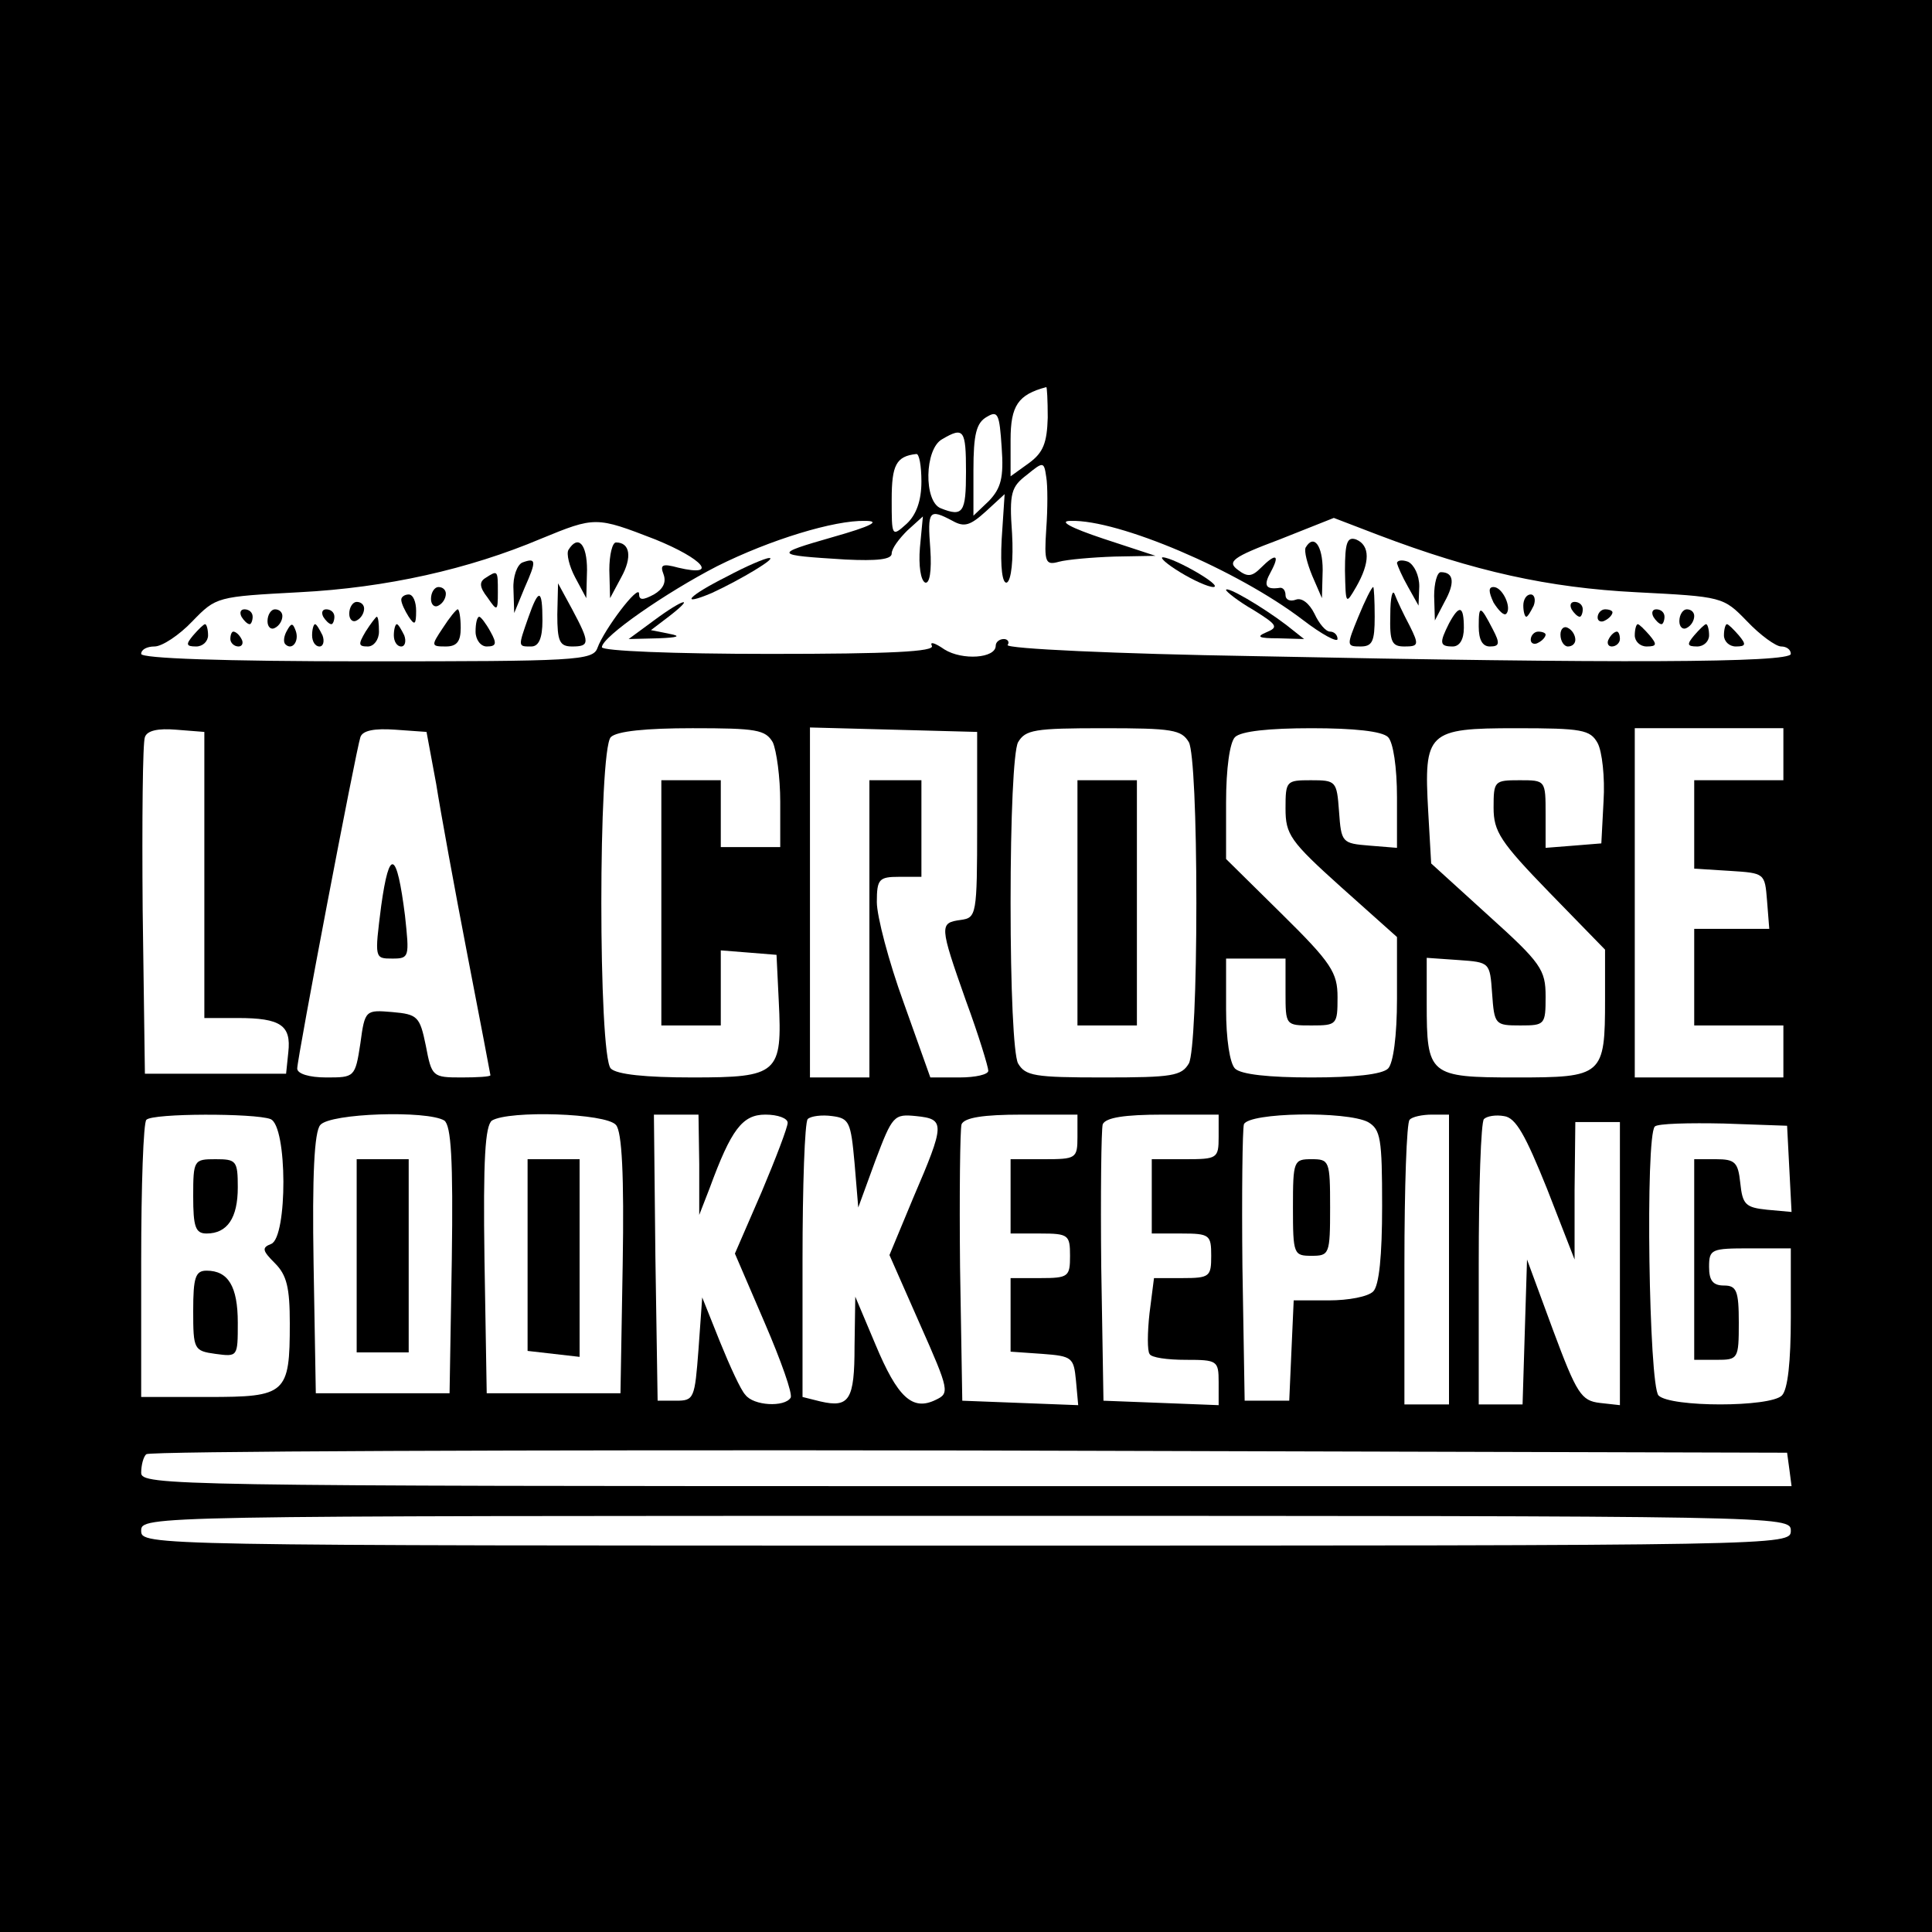 <?xml version="1.0" standalone="no"?>
<!DOCTYPE svg PUBLIC "-//W3C//DTD SVG 20010904//EN"
 "http://www.w3.org/TR/2001/REC-SVG-20010904/DTD/svg10.dtd">
<svg version="1.0" xmlns="http://www.w3.org/2000/svg"
 width="260pt" height="260pt" viewBox="0 0 260 260"
 preserveAspectRatio="xMidYMid meet">
<g transform="translate(0,260) scale(0.1,-0.1)"
fill="#000000" stroke="none">
<path d="M0 1300 l0 -1300 1300 0 1300 0 0 1300 0 1300 -1300 0 -1300 0 0
-1300z m1410 738 c-1 -34 -6 -47 -25 -61 l-25 -18 0 49 c0 46 10 61 48 71 1 1
2 -18 2 -41z m-79 -112 l-21 -20 0 61 c0 49 4 64 18 72 15 9 17 4 20 -41 3
-41 -1 -55 -17 -72z m-31 39 c0 -55 -4 -61 -34 -49 -23 9 -22 80 2 93 29 17
32 13 32 -44z m-60 -13 c0 -26 -7 -45 -20 -57 -20 -18 -20 -17 -20 33 0 46 6
58 33 61 4 1 7 -16 7 -37z m168 -64 c-3 -45 -1 -49 17 -44 11 3 45 6 75 7 l55
1 -70 23 c-45 15 -61 24 -44 24 64 2 224 -66 312 -133 26 -20 47 -31 47 -26 0
6 -5 10 -10 10 -6 0 -15 11 -21 24 -7 14 -17 22 -25 19 -8 -3 -14 0 -14 6 0 6
-3 10 -7 10 -20 -3 -23 3 -13 21 13 24 7 26 -13 6 -12 -12 -18 -13 -31 -3 -15
11 -8 17 56 41 l73 29 60 -23 c129 -49 229 -71 347 -77 116 -6 117 -6 149 -39
18 -19 39 -34 46 -34 7 0 13 -4 13 -10 0 -12 -235 -13 -722 -3 -185 3 -335 10
-332 15 3 4 0 8 -5 8 -6 0 -11 -4 -11 -9 0 -17 -45 -20 -69 -5 -13 9 -20 11
-17 5 5 -8 -56 -11 -218 -11 -130 0 -226 4 -226 9 0 14 87 74 155 109 72 36
158 62 199 61 22 0 9 -7 -44 -22 -80 -23 -79 -24 18 -30 42 -2 62 0 62 8 0 7
10 20 21 31 l21 19 -4 -42 c-2 -24 1 -44 7 -47 6 -2 9 15 7 45 -4 52 -2 55 30
38 16 -9 24 -6 45 13 l25 23 -4 -61 c-2 -38 1 -60 7 -58 6 3 9 31 7 66 -4 55
-1 63 20 79 22 18 23 18 26 -3 2 -11 2 -43 0 -70z m-526 -14 c64 -26 86 -51
31 -38 -22 6 -25 4 -20 -9 4 -11 -1 -20 -13 -27 -15 -8 -20 -8 -20 1 0 14 -47
-48 -56 -73 -6 -17 -30 -18 -310 -18 -196 0 -304 4 -304 10 0 6 8 10 18 10 10
0 33 15 51 34 32 33 33 33 144 39 117 6 228 31 325 72 73 30 74 30 154 -1z
m-607 -452 l0 -192 45 0 c58 0 72 -10 68 -46 l-3 -29 -95 0 -95 0 -3 220 c-1
121 0 226 3 233 3 9 18 12 42 10 l38 -3 0 -193z m312 123 c6 -38 25 -142 42
-230 17 -88 31 -161 31 -162 0 -2 -18 -3 -39 -3 -39 0 -40 1 -48 43 -8 39 -11
42 -45 45 -36 3 -37 3 -43 -42 -7 -46 -8 -46 -46 -46 -23 0 -39 5 -39 12 0 14
79 428 85 446 3 9 19 12 47 10 l42 -3 13 -70z m453 56 c5 -11 10 -47 10 -80
l0 -61 -40 0 -40 0 0 45 0 45 -40 0 -40 0 0 -165 0 -165 40 0 40 0 0 51 0 50
38 -3 37 -3 3 -62 c5 -98 -1 -103 -116 -103 -63 0 -102 4 -110 12 -17 17 -17
429 0 446 8 8 47 12 110 12 86 0 98 -2 108 -19z m275 -111 c0 -122 -1 -125
-22 -128 -29 -4 -29 -7 7 -109 17 -46 30 -89 30 -94 0 -5 -17 -9 -39 -9 l-39
0 -36 101 c-20 55 -36 116 -36 135 0 31 3 34 30 34 l30 0 0 65 0 65 -35 0 -35
0 0 -200 0 -200 -40 0 -40 0 0 235 0 236 113 -3 112 -3 0 -125z m285 111 c6
-12 10 -100 10 -216 0 -116 -4 -204 -10 -216 -10 -17 -22 -19 -115 -19 -93 0
-105 2 -115 19 -6 12 -10 100 -10 216 0 116 4 204 10 216 10 17 22 19 115 19
93 0 105 -2 115 -19z m268 7 c7 -7 12 -41 12 -81 l0 -68 -37 3 c-37 3 -38 4
-41 46 -3 41 -4 42 -38 42 -33 0 -34 -1 -34 -38 0 -35 6 -44 75 -106 l75 -67
0 -83 c0 -50 -5 -87 -12 -94 -8 -8 -46 -12 -103 -12 -57 0 -95 4 -103 12 -7 7
-12 40 -12 80 l0 68 40 0 40 0 0 -45 c0 -45 0 -45 35 -45 34 0 35 1 35 38 0
33 -8 46 -75 112 l-75 74 0 76 c0 46 5 81 12 88 8 8 46 12 103 12 57 0 95 -4
103 -12z m282 -8 c6 -11 10 -46 8 -78 l-3 -57 -37 -3 -38 -3 0 45 c0 46 0 46
-35 46 -34 0 -35 -1 -35 -37 0 -32 9 -46 75 -114 l75 -77 0 -67 c0 -103 -3
-105 -120 -105 -117 0 -120 3 -120 100 l0 61 43 -3 c42 -3 42 -3 45 -45 3 -42
4 -43 38 -43 33 0 34 1 34 39 0 36 -6 45 -77 109 l-77 70 -4 70 c-6 107 -1
112 118 112 89 0 100 -2 110 -20z m250 -15 l0 -35 -60 0 -60 0 0 -59 0 -60 48
-3 c47 -3 47 -3 50 -40 l3 -38 -50 0 -51 0 0 -65 0 -65 60 0 60 0 0 -35 0 -35
-100 0 -100 0 0 235 0 235 100 0 100 0 0 -35z m-2036 -491 c23 -9 23 -159 1
-168 -13 -5 -12 -9 5 -26 16 -16 20 -33 20 -81 0 -95 -5 -99 -110 -99 l-90 0
0 183 c0 101 3 187 7 190 8 9 146 9 167 1z m234 -2 c9 -7 12 -51 10 -188 l-3
-179 -90 0 -90 0 -3 174 c-2 119 1 178 9 187 13 16 144 20 167 6z m231 -6 c8
-9 11 -68 9 -187 l-3 -174 -90 0 -90 0 -3 179 c-2 137 1 181 10 188 23 14 154
10 167 -6z m112 -53 l0 -68 14 36 c29 79 44 99 75 99 17 0 30 -5 30 -11 0 -6
-16 -48 -35 -93 l-36 -83 40 -93 c22 -51 38 -96 35 -101 -8 -13 -50 -11 -61 4
-6 6 -21 39 -34 71 l-24 60 -5 -70 c-5 -66 -6 -69 -30 -69 l-25 0 -3 193 -2
192 30 0 30 0 1 -67z m209 2 l5 -60 23 63 c23 61 25 63 55 60 39 -4 39 -10 -4
-110 l-32 -77 41 -93 c40 -90 40 -93 21 -102 -31 -15 -51 3 -81 75 l-27 64 -1
-67 c0 -72 -7 -83 -46 -74 l-24 6 0 184 c0 100 3 186 7 190 4 4 19 6 33 4 23
-3 25 -8 30 -63z m300 35 c0 -29 -2 -30 -45 -30 l-45 0 0 -50 0 -50 40 0 c38
0 40 -2 40 -30 0 -28 -2 -30 -40 -30 l-40 0 0 -49 0 -50 43 -3 c40 -3 42 -5
45 -36 l3 -33 -78 3 -78 3 -3 180 c-1 98 0 185 2 192 4 9 29 13 81 13 l75 0 0
-30z m190 0 c0 -29 -2 -30 -45 -30 l-45 0 0 -50 0 -50 40 0 c38 0 40 -2 40
-30 0 -28 -2 -30 -39 -30 l-38 0 -6 -47 c-3 -27 -3 -51 0 -55 2 -5 24 -8 49
-8 42 0 44 -1 44 -30 l0 -31 -77 3 -78 3 -3 180 c-1 98 0 185 2 192 4 9 29 13
81 13 l75 0 0 -30z m201 20 c17 -10 19 -22 19 -113 0 -67 -4 -107 -12 -115 -7
-7 -33 -12 -60 -12 l-47 0 -3 -67 -3 -68 -30 0 -30 0 -3 180 c-1 98 0 185 2
192 7 16 138 18 167 3z m109 -185 l0 -195 -30 0 -30 0 0 188 c0 104 3 192 7
195 3 4 17 7 30 7 l23 0 0 -195z m132 95 l37 -95 0 93 1 92 30 0 30 0 0 -191
0 -190 -27 3 c-25 3 -31 12 -63 98 l-35 95 -3 -97 -3 -98 -29 0 -30 0 0 188
c0 104 3 192 7 196 4 4 16 6 27 4 16 -2 29 -26 58 -98z m326 27 l3 -58 -33 3
c-29 3 -33 7 -36 36 -3 28 -7 32 -33 32 l-29 0 0 -135 0 -135 30 0 c29 0 30 1
30 50 0 43 -3 50 -20 50 -15 0 -20 7 -20 25 0 24 3 25 55 25 l55 0 0 -93 c0
-59 -4 -97 -12 -105 -16 -16 -150 -16 -166 0 -13 13 -18 349 -5 362 4 4 46 5
93 4 l85 -3 3 -58z m0 -404 l3 -23 -1110 0 c-1071 0 -1111 1 -1111 18 0 10 3
22 7 25 3 4 502 6 1107 5 l1101 -3 3 -22z m2 -83 c0 -20 -7 -20 -1110 -20
-1103 0 -1110 0 -1110 20 0 20 7 20 1110 20 1103 0 1110 0 1110 -20z"/>
<path d="M1810 1832 c1 -46 1 -46 15 -22 19 33 19 56 0 64 -12 4 -15 -4 -15
-42z"/>
<path d="M1757 1863 c-2 -5 2 -21 9 -38 l13 -30 1 38 c0 33 -12 49 -23 30z"/>
<path d="M978 1824 c-52 -26 -65 -41 -20 -22 39 18 89 48 77 47 -5 0 -31 -11
-57 -25z"/>
<path d="M1588 1830 c18 -11 38 -20 45 -20 14 1 -52 39 -68 40 -5 0 5 -9 23
-20z"/>
<path d="M1880 1842 c1 -4 7 -18 15 -32 l14 -25 1 26 c0 15 -7 29 -15 33 -8 3
-15 2 -15 -2z"/>
<path d="M1930 1798 l1 -33 13 25 c14 25 13 40 -5 40 -5 0 -9 -15 -9 -32z"/>
<path d="M1650 1806 c0 -2 16 -15 37 -27 32 -20 34 -23 17 -30 -14 -6 -10 -8
16 -8 l35 -1 -24 19 c-33 25 -81 53 -81 47z"/>
<path d="M1828 1770 c-16 -39 -16 -40 3 -40 16 0 19 7 19 40 0 22 -1 40 -2 40
-2 0 -11 -18 -20 -40z"/>
<path d="M1871 1773 c-1 -37 2 -43 19 -43 19 0 20 2 7 28 -8 15 -17 34 -20 42
-3 8 -6 -4 -6 -27z"/>
<path d="M2010 1789 c7 -11 14 -18 17 -15 8 8 -5 36 -17 36 -7 0 -7 -6 0 -21z"/>
<path d="M2050 1785 c0 -8 2 -15 4 -15 2 0 6 7 10 15 3 8 1 15 -4 15 -6 0 -10
-7 -10 -15z"/>
<path d="M880 1765 l-34 -25 40 1 c27 1 31 3 15 6 l-25 5 25 19 c36 28 18 23
-21 -6z"/>
<path d="M2115 1780 c3 -5 8 -10 11 -10 2 0 4 5 4 10 0 6 -5 10 -11 10 -5 0
-7 -4 -4 -10z"/>
<path d="M1950 1761 c-13 -26 -13 -31 5 -31 9 0 15 9 15 25 0 30 -6 32 -20 6z"/>
<path d="M1990 1757 c0 -18 5 -27 15 -27 13 0 14 4 4 23 -17 33 -19 33 -19 4z"/>
<path d="M2150 1769 c0 -5 5 -7 10 -4 6 3 10 8 10 11 0 2 -4 4 -10 4 -5 0 -10
-5 -10 -11z"/>
<path d="M2225 1770 c3 -5 8 -10 11 -10 2 0 4 5 4 10 0 6 -5 10 -11 10 -5 0
-7 -4 -4 -10z"/>
<path d="M2260 1764 c0 -8 5 -12 10 -9 6 3 10 10 10 16 0 5 -4 9 -10 9 -5 0
-10 -7 -10 -16z"/>
<path d="M2100 1746 c0 -9 5 -16 10 -16 6 0 10 4 10 9 0 6 -4 13 -10 16 -5 3
-10 -1 -10 -9z"/>
<path d="M2200 1745 c0 -8 7 -15 16 -15 14 0 14 3 4 15 -7 8 -14 15 -16 15 -2
0 -4 -7 -4 -15z"/>
<path d="M2280 1745 c-10 -12 -10 -15 4 -15 9 0 16 7 16 15 0 8 -2 15 -4 15
-2 0 -9 -7 -16 -15z"/>
<path d="M2320 1745 c0 -8 7 -15 16 -15 14 0 14 3 4 15 -7 8 -14 15 -16 15 -2
0 -4 -7 -4 -15z"/>
<path d="M2060 1739 c0 -5 5 -7 10 -4 6 3 10 8 10 11 0 2 -4 4 -10 4 -5 0 -10
-5 -10 -11z"/>
<path d="M2165 1740 c-3 -5 -1 -10 4 -10 6 0 11 5 11 10 0 6 -2 10 -4 10 -3 0
-8 -4 -11 -10z"/>
<path d="M765 1860 c-3 -5 1 -22 9 -37 l15 -28 1 38 c0 35 -12 48 -25 27z"/>
<path d="M820 1833 l1 -38 15 28 c15 27 12 47 -7 47 -5 0 -9 -17 -9 -37z"/>
<path d="M703 1843 c-7 -3 -13 -19 -12 -36 l1 -32 14 34 c16 36 16 41 -3 34z"/>
<path d="M653 1822 c-8 -5 -8 -12 3 -26 13 -19 14 -19 14 7 0 30 0 30 -17 19z"/>
<path d="M580 1794 c0 -8 5 -12 10 -9 6 3 10 10 10 16 0 5 -4 9 -10 9 -5 0
-10 -7 -10 -16z"/>
<path d="M750 1773 c0 -36 3 -43 20 -43 24 0 24 5 0 50 l-19 35 -1 -42z"/>
<path d="M540 1793 c0 -5 5 -15 10 -23 8 -12 10 -11 10 8 0 12 -4 22 -10 22
-5 0 -10 -3 -10 -7z"/>
<path d="M711 1769 c-14 -40 -14 -39 4 -39 10 0 15 11 15 35 0 43 -5 44 -19 4z"/>
<path d="M470 1774 c0 -8 5 -12 10 -9 6 3 10 10 10 16 0 5 -4 9 -10 9 -5 0
-10 -7 -10 -16z"/>
<path d="M325 1770 c3 -5 8 -10 11 -10 2 0 4 5 4 10 0 6 -5 10 -11 10 -5 0 -7
-4 -4 -10z"/>
<path d="M360 1764 c0 -8 5 -12 10 -9 6 3 10 10 10 16 0 5 -4 9 -10 9 -5 0
-10 -7 -10 -16z"/>
<path d="M435 1770 c3 -5 8 -10 11 -10 2 0 4 5 4 10 0 6 -5 10 -11 10 -5 0 -7
-4 -4 -10z"/>
<path d="M596 1755 c-16 -24 -16 -25 4 -25 15 0 20 7 20 25 0 14 -2 25 -4 25
-2 0 -11 -11 -20 -25z"/>
<path d="M492 1750 c-10 -17 -10 -20 3 -20 8 0 15 9 15 20 0 11 -1 20 -3 20
-1 0 -8 -9 -15 -20z"/>
<path d="M640 1750 c0 -11 7 -20 15 -20 13 0 14 4 5 20 -6 11 -13 20 -15 20
-3 0 -5 -9 -5 -20z"/>
<path d="M260 1745 c-10 -12 -10 -15 4 -15 9 0 16 7 16 15 0 8 -2 15 -4 15 -2
0 -9 -7 -16 -15z"/>
<path d="M386 1751 c-4 -7 -5 -15 -2 -18 9 -9 19 4 14 18 -4 11 -6 11 -12 0z"/>
<path d="M420 1745 c0 -8 4 -15 10 -15 5 0 7 7 4 15 -4 8 -8 15 -10 15 -2 0
-4 -7 -4 -15z"/>
<path d="M530 1745 c0 -8 4 -15 10 -15 5 0 7 7 4 15 -4 8 -8 15 -10 15 -2 0
-4 -7 -4 -15z"/>
<path d="M310 1740 c0 -5 5 -10 11 -10 5 0 7 5 4 10 -3 6 -8 10 -11 10 -2 0
-4 -4 -4 -10z"/>
<path d="M513 1381 c-9 -71 -9 -71 15 -71 23 0 23 2 17 58 -11 87 -21 92 -32
13z"/>
<path d="M1450 1385 l0 -165 40 0 40 0 0 165 0 165 -40 0 -40 0 0 -165z"/>
<path d="M260 990 c0 -41 3 -50 18 -50 28 0 42 21 42 62 0 36 -2 38 -30 38
-29 0 -30 -1 -30 -50z"/>
<path d="M260 836 c0 -52 1 -54 30 -58 30 -4 30 -4 30 42 0 49 -13 70 -42 70
-15 0 -18 -9 -18 -54z"/>
<path d="M480 910 l0 -130 35 0 35 0 0 130 0 130 -35 0 -35 0 0 -130z"/>
<path d="M710 911 l0 -129 35 -4 35 -4 0 133 0 133 -35 0 -35 0 0 -129z"/>
<path d="M1740 975 c0 -63 1 -65 25 -65 24 0 25 2 25 65 0 63 -1 65 -25 65
-24 0 -25 -2 -25 -65z"/>
</g>
</svg>
